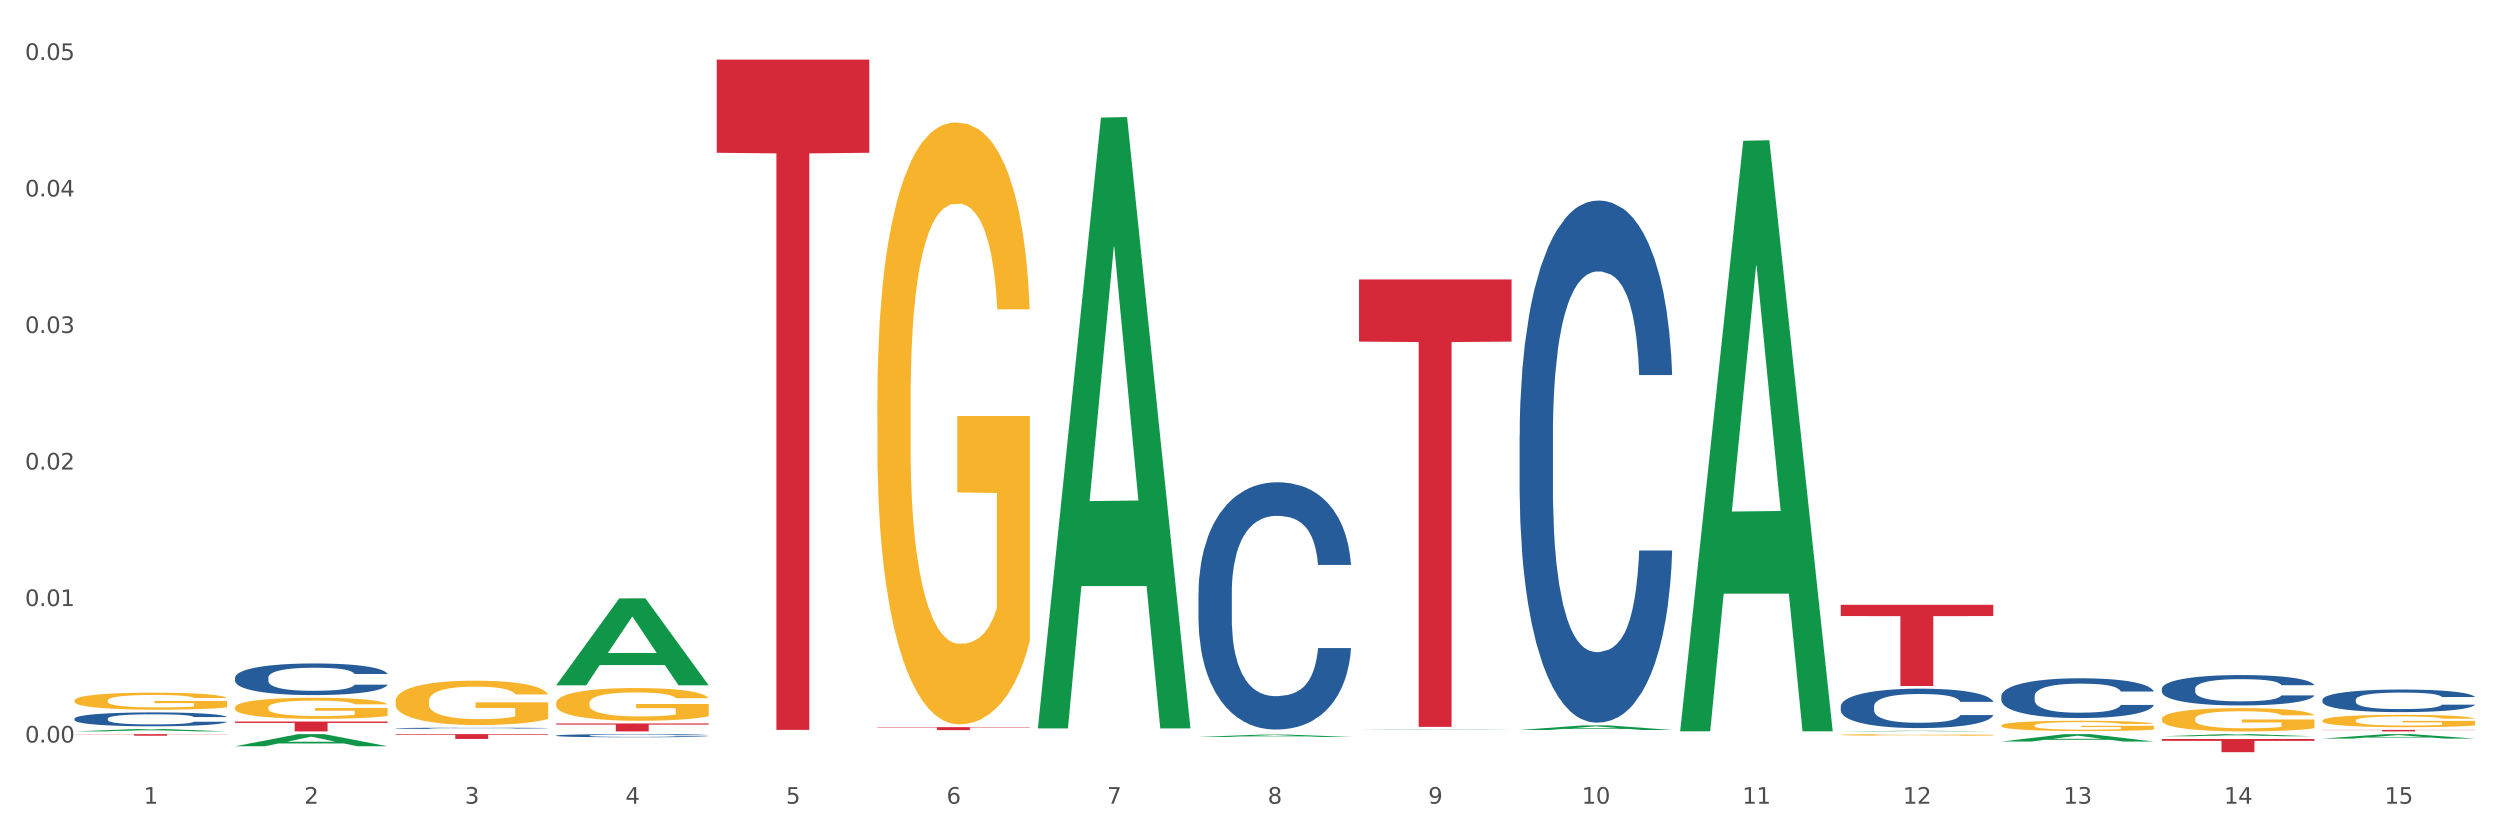 <?xml version="1.0" encoding="utf-8" standalone="no"?>
<!DOCTYPE svg PUBLIC "-//W3C//DTD SVG 1.1//EN"
  "http://www.w3.org/Graphics/SVG/1.1/DTD/svg11.dtd">
<svg xmlns:xlink="http://www.w3.org/1999/xlink" width="1080pt" height="360pt" viewBox="0 0 1080 360" xmlns="http://www.w3.org/2000/svg" version="1.1">
 <rect x="0" y="0" width="1080" height="360" fill="#333333" stroke="none"/>
 <defs>
  <style type="text/css">*{stroke-linejoin: round; stroke-linecap: butt}</style>
 </defs>
 <g id="figure_1">
  <g id="patch_1">
   <path d="M 0 360 
L 1080 360 
L 1080 0 
L 0 0 
z
" style="fill: #ffffff; stroke: #ffffff; stroke-linejoin: miter"/>
  </g>
  <g id="axes_1">
   <g id="matplotlib.axis_1">
    <g id="xtick_1">
     <g id="text_1">
      <!-- 1 -->
      <g style="fill: #4d4d4d" transform="translate(62.07 347.204) scale(0.096 -0.096)">
       <defs>
        <path id="DejaVuSans-31" d="M 794 531 
L 1825 531 
L 1825 4091 
L 703 3866 
L 703 4441 
L 1819 4666 
L 2450 4666 
L 2450 531 
L 3481 531 
L 3481 0 
L 794 0 
L 794 531 
z
" transform="scale(0.016)"/>
       </defs>
       <use xlink:href="#DejaVuSans-31"/>
      </g>
     </g>
    </g>
    <g id="xtick_2">
     <g id="text_2">
      <!-- 2 -->
      <g style="fill: #4d4d4d" transform="translate(131.436 347.204) scale(0.096 -0.096)">
       <defs>
        <path id="DejaVuSans-32" d="M 1228 531 
L 3431 531 
L 3431 0 
L 469 0 
L 469 531 
Q 828 903 1448 1529 
Q 2069 2156 2228 2338 
Q 2531 2678 2651 2914 
Q 2772 3150 2772 3378 
Q 2772 3750 2511 3984 
Q 2250 4219 1831 4219 
Q 1534 4219 1204 4116 
Q 875 4013 500 3803 
L 500 4441 
Q 881 4594 1212 4672 
Q 1544 4750 1819 4750 
Q 2544 4750 2975 4387 
Q 3406 4025 3406 3419 
Q 3406 3131 3298 2873 
Q 3191 2616 2906 2266 
Q 2828 2175 2409 1742 
Q 1991 1309 1228 531 
z
" transform="scale(0.016)"/>
       </defs>
       <use xlink:href="#DejaVuSans-32"/>
      </g>
     </g>
    </g>
    <g id="xtick_3">
     <g id="text_3">
      <!-- 3 -->
      <g style="fill: #4d4d4d" transform="translate(200.802 347.204) scale(0.096 -0.096)">
       <defs>
        <path id="DejaVuSans-33" d="M 2597 2516 
Q 3050 2419 3304 2112 
Q 3559 1806 3559 1356 
Q 3559 666 3084 287 
Q 2609 -91 1734 -91 
Q 1441 -91 1130 -33 
Q 819 25 488 141 
L 488 750 
Q 750 597 1062 519 
Q 1375 441 1716 441 
Q 2309 441 2620 675 
Q 2931 909 2931 1356 
Q 2931 1769 2642 2001 
Q 2353 2234 1838 2234 
L 1294 2234 
L 1294 2753 
L 1863 2753 
Q 2328 2753 2575 2939 
Q 2822 3125 2822 3475 
Q 2822 3834 2567 4026 
Q 2313 4219 1838 4219 
Q 1578 4219 1281 4162 
Q 984 4106 628 3988 
L 628 4550 
Q 988 4650 1302 4700 
Q 1616 4750 1894 4750 
Q 2613 4750 3031 4423 
Q 3450 4097 3450 3541 
Q 3450 3153 3228 2886 
Q 3006 2619 2597 2516 
z
" transform="scale(0.016)"/>
       </defs>
       <use xlink:href="#DejaVuSans-33"/>
      </g>
     </g>
    </g>
    <g id="xtick_4">
     <g id="text_4">
      <!-- 4 -->
      <g style="fill: #4d4d4d" transform="translate(270.169 347.204) scale(0.096 -0.096)">
       <defs>
        <path id="DejaVuSans-34" d="M 2419 4116 
L 825 1625 
L 2419 1625 
L 2419 4116 
z
M 2253 4666 
L 3047 4666 
L 3047 1625 
L 3713 1625 
L 3713 1100 
L 3047 1100 
L 3047 0 
L 2419 0 
L 2419 1100 
L 313 1100 
L 313 1709 
L 2253 4666 
z
" transform="scale(0.016)"/>
       </defs>
       <use xlink:href="#DejaVuSans-34"/>
      </g>
     </g>
    </g>
    <g id="xtick_5">
     <g id="text_5">
      <!-- 5 -->
      <g style="fill: #4d4d4d" transform="translate(339.535 347.204) scale(0.096 -0.096)">
       <defs>
        <path id="DejaVuSans-35" d="M 691 4666 
L 3169 4666 
L 3169 4134 
L 1269 4134 
L 1269 2991 
Q 1406 3038 1543 3061 
Q 1681 3084 1819 3084 
Q 2600 3084 3056 2656 
Q 3513 2228 3513 1497 
Q 3513 744 3044 326 
Q 2575 -91 1722 -91 
Q 1428 -91 1123 -41 
Q 819 9 494 109 
L 494 744 
Q 775 591 1075 516 
Q 1375 441 1709 441 
Q 2250 441 2565 725 
Q 2881 1009 2881 1497 
Q 2881 1984 2565 2268 
Q 2250 2553 1709 2553 
Q 1456 2553 1204 2497 
Q 953 2441 691 2322 
L 691 4666 
z
" transform="scale(0.016)"/>
       </defs>
       <use xlink:href="#DejaVuSans-35"/>
      </g>
     </g>
    </g>
    <g id="xtick_6">
     <g id="text_6">
      <!-- 6 -->
      <g style="fill: #4d4d4d" transform="translate(408.901 347.204) scale(0.096 -0.096)">
       <defs>
        <path id="DejaVuSans-36" d="M 2113 2584 
Q 1688 2584 1439 2293 
Q 1191 2003 1191 1497 
Q 1191 994 1439 701 
Q 1688 409 2113 409 
Q 2538 409 2786 701 
Q 3034 994 3034 1497 
Q 3034 2003 2786 2293 
Q 2538 2584 2113 2584 
z
M 3366 4563 
L 3366 3988 
Q 3128 4100 2886 4159 
Q 2644 4219 2406 4219 
Q 1781 4219 1451 3797 
Q 1122 3375 1075 2522 
Q 1259 2794 1537 2939 
Q 1816 3084 2150 3084 
Q 2853 3084 3261 2657 
Q 3669 2231 3669 1497 
Q 3669 778 3244 343 
Q 2819 -91 2113 -91 
Q 1303 -91 875 529 
Q 447 1150 447 2328 
Q 447 3434 972 4092 
Q 1497 4750 2381 4750 
Q 2619 4750 2861 4703 
Q 3103 4656 3366 4563 
z
" transform="scale(0.016)"/>
       </defs>
       <use xlink:href="#DejaVuSans-36"/>
      </g>
     </g>
    </g>
    <g id="xtick_7">
     <g id="text_7">
      <!-- 7 -->
      <g style="fill: #4d4d4d" transform="translate(478.267 347.204) scale(0.096 -0.096)">
       <defs>
        <path id="DejaVuSans-37" d="M 525 4666 
L 3525 4666 
L 3525 4397 
L 1831 0 
L 1172 0 
L 2766 4134 
L 525 4134 
L 525 4666 
z
" transform="scale(0.016)"/>
       </defs>
       <use xlink:href="#DejaVuSans-37"/>
      </g>
     </g>
    </g>
    <g id="xtick_8">
     <g id="text_8">
      <!-- 8 -->
      <g style="fill: #4d4d4d" transform="translate(547.634 347.204) scale(0.096 -0.096)">
       <defs>
        <path id="DejaVuSans-38" d="M 2034 2216 
Q 1584 2216 1326 1975 
Q 1069 1734 1069 1313 
Q 1069 891 1326 650 
Q 1584 409 2034 409 
Q 2484 409 2743 651 
Q 3003 894 3003 1313 
Q 3003 1734 2745 1975 
Q 2488 2216 2034 2216 
z
M 1403 2484 
Q 997 2584 770 2862 
Q 544 3141 544 3541 
Q 544 4100 942 4425 
Q 1341 4750 2034 4750 
Q 2731 4750 3128 4425 
Q 3525 4100 3525 3541 
Q 3525 3141 3298 2862 
Q 3072 2584 2669 2484 
Q 3125 2378 3379 2068 
Q 3634 1759 3634 1313 
Q 3634 634 3220 271 
Q 2806 -91 2034 -91 
Q 1263 -91 848 271 
Q 434 634 434 1313 
Q 434 1759 690 2068 
Q 947 2378 1403 2484 
z
M 1172 3481 
Q 1172 3119 1398 2916 
Q 1625 2713 2034 2713 
Q 2441 2713 2670 2916 
Q 2900 3119 2900 3481 
Q 2900 3844 2670 4047 
Q 2441 4250 2034 4250 
Q 1625 4250 1398 4047 
Q 1172 3844 1172 3481 
z
" transform="scale(0.016)"/>
       </defs>
       <use xlink:href="#DejaVuSans-38"/>
      </g>
     </g>
    </g>
    <g id="xtick_9">
     <g id="text_9">
      <!-- 9 -->
      <g style="fill: #4d4d4d" transform="translate(617 347.204) scale(0.096 -0.096)">
       <defs>
        <path id="DejaVuSans-39" d="M 703 97 
L 703 672 
Q 941 559 1184 500 
Q 1428 441 1663 441 
Q 2288 441 2617 861 
Q 2947 1281 2994 2138 
Q 2813 1869 2534 1725 
Q 2256 1581 1919 1581 
Q 1219 1581 811 2004 
Q 403 2428 403 3163 
Q 403 3881 828 4315 
Q 1253 4750 1959 4750 
Q 2769 4750 3195 4129 
Q 3622 3509 3622 2328 
Q 3622 1225 3098 567 
Q 2575 -91 1691 -91 
Q 1453 -91 1209 -44 
Q 966 3 703 97 
z
M 1959 2075 
Q 2384 2075 2632 2365 
Q 2881 2656 2881 3163 
Q 2881 3666 2632 3958 
Q 2384 4250 1959 4250 
Q 1534 4250 1286 3958 
Q 1038 3666 1038 3163 
Q 1038 2656 1286 2365 
Q 1534 2075 1959 2075 
z
" transform="scale(0.016)"/>
       </defs>
       <use xlink:href="#DejaVuSans-39"/>
      </g>
     </g>
    </g>
    <g id="xtick_10">
     <g id="text_10">
      <!-- 10 -->
      <g style="fill: #4d4d4d" transform="translate(683.312 347.204) scale(0.096 -0.096)">
       <defs>
        <path id="DejaVuSans-30" d="M 2034 4250 
Q 1547 4250 1301 3770 
Q 1056 3291 1056 2328 
Q 1056 1369 1301 889 
Q 1547 409 2034 409 
Q 2525 409 2770 889 
Q 3016 1369 3016 2328 
Q 3016 3291 2770 3770 
Q 2525 4250 2034 4250 
z
M 2034 4750 
Q 2819 4750 3233 4129 
Q 3647 3509 3647 2328 
Q 3647 1150 3233 529 
Q 2819 -91 2034 -91 
Q 1250 -91 836 529 
Q 422 1150 422 2328 
Q 422 3509 836 4129 
Q 1250 4750 2034 4750 
z
" transform="scale(0.016)"/>
       </defs>
       <use xlink:href="#DejaVuSans-31"/>
       <use xlink:href="#DejaVuSans-30" transform="translate(63.623 0)"/>
      </g>
     </g>
    </g>
    <g id="xtick_11">
     <g id="text_11">
      <!-- 11 -->
      <g style="fill: #4d4d4d" transform="translate(752.678 347.204) scale(0.096 -0.096)">
       <use xlink:href="#DejaVuSans-31"/>
       <use xlink:href="#DejaVuSans-31" transform="translate(63.623 0)"/>
      </g>
     </g>
    </g>
    <g id="xtick_12">
     <g id="text_12">
      <!-- 12 -->
      <g style="fill: #4d4d4d" transform="translate(822.044 347.204) scale(0.096 -0.096)">
       <use xlink:href="#DejaVuSans-31"/>
       <use xlink:href="#DejaVuSans-32" transform="translate(63.623 0)"/>
      </g>
     </g>
    </g>
    <g id="xtick_13">
     <g id="text_13">
      <!-- 13 -->
      <g style="fill: #4d4d4d" transform="translate(891.411 347.204) scale(0.096 -0.096)">
       <use xlink:href="#DejaVuSans-31"/>
       <use xlink:href="#DejaVuSans-33" transform="translate(63.623 0)"/>
      </g>
     </g>
    </g>
    <g id="xtick_14">
     <g id="text_14">
      <!-- 14 -->
      <g style="fill: #4d4d4d" transform="translate(960.777 347.204) scale(0.096 -0.096)">
       <use xlink:href="#DejaVuSans-31"/>
       <use xlink:href="#DejaVuSans-34" transform="translate(63.623 0)"/>
      </g>
     </g>
    </g>
    <g id="xtick_15">
     <g id="text_15">
      <!-- 15 -->
      <g style="fill: #4d4d4d" transform="translate(1030.143 347.204) scale(0.096 -0.096)">
       <use xlink:href="#DejaVuSans-31"/>
       <use xlink:href="#DejaVuSans-35" transform="translate(63.623 0)"/>
      </g>
     </g>
    </g>
    <g id="xtick_16"/>
    <g id="xtick_17"/>
    <g id="xtick_18"/>
    <g id="xtick_19"/>
    <g id="xtick_20"/>
    <g id="xtick_21"/>
    <g id="xtick_22"/>
    <g id="xtick_23"/>
    <g id="xtick_24"/>
    <g id="xtick_25"/>
    <g id="xtick_26"/>
    <g id="xtick_27"/>
    <g id="xtick_28"/>
    <g id="xtick_29"/>
   </g>
   <g id="matplotlib.axis_2">
    <g id="ytick_1">
     <g id="text_16">
      <!-- 0.00 -->
      <g style="fill: #4d4d4d" transform="translate(10.8 320.784) scale(0.096 -0.096)">
       <defs>
        <path id="DejaVuSans-2e" d="M 684 794 
L 1344 794 
L 1344 0 
L 684 0 
L 684 794 
z
" transform="scale(0.016)"/>
       </defs>
       <use xlink:href="#DejaVuSans-30"/>
       <use xlink:href="#DejaVuSans-2e" transform="translate(63.623 0)"/>
       <use xlink:href="#DejaVuSans-30" transform="translate(95.41 0)"/>
       <use xlink:href="#DejaVuSans-30" transform="translate(159.033 0)"/>
      </g>
     </g>
    </g>
    <g id="ytick_2">
     <g id="text_17">
      <!-- 0.01 -->
      <g style="fill: #4d4d4d" transform="translate(10.8 261.807) scale(0.096 -0.096)">
       <use xlink:href="#DejaVuSans-30"/>
       <use xlink:href="#DejaVuSans-2e" transform="translate(63.623 0)"/>
       <use xlink:href="#DejaVuSans-30" transform="translate(95.41 0)"/>
       <use xlink:href="#DejaVuSans-31" transform="translate(159.033 0)"/>
      </g>
     </g>
    </g>
    <g id="ytick_3">
     <g id="text_18">
      <!-- 0.02 -->
      <g style="fill: #4d4d4d" transform="translate(10.8 202.831) scale(0.096 -0.096)">
       <use xlink:href="#DejaVuSans-30"/>
       <use xlink:href="#DejaVuSans-2e" transform="translate(63.623 0)"/>
       <use xlink:href="#DejaVuSans-30" transform="translate(95.41 0)"/>
       <use xlink:href="#DejaVuSans-32" transform="translate(159.033 0)"/>
      </g>
     </g>
    </g>
    <g id="ytick_4">
     <g id="text_19">
      <!-- 0.03 -->
      <g style="fill: #4d4d4d" transform="translate(10.8 143.854) scale(0.096 -0.096)">
       <use xlink:href="#DejaVuSans-30"/>
       <use xlink:href="#DejaVuSans-2e" transform="translate(63.623 0)"/>
       <use xlink:href="#DejaVuSans-30" transform="translate(95.41 0)"/>
       <use xlink:href="#DejaVuSans-33" transform="translate(159.033 0)"/>
      </g>
     </g>
    </g>
    <g id="ytick_5">
     <g id="text_20">
      <!-- 0.04 -->
      <g style="fill: #4d4d4d" transform="translate(10.8 84.878) scale(0.096 -0.096)">
       <use xlink:href="#DejaVuSans-30"/>
       <use xlink:href="#DejaVuSans-2e" transform="translate(63.623 0)"/>
       <use xlink:href="#DejaVuSans-30" transform="translate(95.41 0)"/>
       <use xlink:href="#DejaVuSans-34" transform="translate(159.033 0)"/>
      </g>
     </g>
    </g>
    <g id="ytick_6">
     <g id="text_21">
      <!-- 0.05 -->
      <g style="fill: #4d4d4d" transform="translate(10.8 25.902) scale(0.096 -0.096)">
       <use xlink:href="#DejaVuSans-30"/>
       <use xlink:href="#DejaVuSans-2e" transform="translate(63.623 0)"/>
       <use xlink:href="#DejaVuSans-30" transform="translate(95.41 0)"/>
       <use xlink:href="#DejaVuSans-35" transform="translate(159.033 0)"/>
      </g>
     </g>
    </g>
    <g id="ytick_7"/>
    <g id="ytick_8"/>
    <g id="ytick_9"/>
    <g id="ytick_10"/>
    <g id="ytick_11"/>
   </g>
   <g id="PolyCollection_1">
    <path d="M 32.175 315.969 
L 32.243 315.968 
L 59.417 314.924 
L 70.695 314.923 
L 98.073 315.971 
L 85.029 315.971 
L 79.119 315.727 
L 51.061 315.727 
L 50.857 315.731 
L 45.151 315.971 
L 32.175 315.971 
L 32.175 315.969 
L 54.594 315.581 
L 75.586 315.58 
L 65.192 315.147 
L 65.056 315.145 
L 64.92 315.148 
L 54.526 315.58 
L 54.594 315.581 
L 32.175 315.969 
z
" clip-path="url(#p9d76de2bcf)" style="fill: #109648"/>
    <path d="M 1003.302 315.312 
L 1069.2 315.312 
L 1069.2 315.404 
L 1043.278 315.404 
L 1043.278 315.971 
L 1029.068 315.971 
L 1029.068 315.404 
L 1003.302 315.404 
L 1003.302 315.313 
L 1003.302 315.312 
z
" clip-path="url(#p9d76de2bcf)" style="fill: #d62839"/>
    <path d="M 933.936 319.246 
L 999.834 319.246 
L 999.834 320.039 
L 973.912 320.044 
L 973.912 324.95 
L 959.702 324.95 
L 959.702 320.044 
L 933.936 320.039 
L 933.936 319.252 
L 933.936 319.246 
z
" clip-path="url(#p9d76de2bcf)" style="fill: #d62839"/>
    <path d="M 795.203 261.267 
L 861.101 261.267 
L 861.101 266.141 
L 835.179 266.174 
L 835.179 296.339 
L 820.969 296.339 
L 820.969 266.174 
L 795.203 266.141 
L 795.203 261.3 
L 795.203 261.267 
z
" clip-path="url(#p9d76de2bcf)" style="fill: #d62839"/>
    <path d="M 587.105 120.718 
L 653.003 120.718 
L 653.003 147.58 
L 627.081 147.761 
L 627.081 314.013 
L 612.871 314.013 
L 612.871 147.761 
L 587.105 147.58 
L 587.105 120.899 
L 587.105 120.718 
z
" clip-path="url(#p9d76de2bcf)" style="fill: #d62839"/>
    <path d="M 379.006 314.11 
L 444.904 314.11 
L 444.904 314.289 
L 418.982 314.291 
L 418.982 315.404 
L 404.772 315.404 
L 404.772 314.291 
L 379.006 314.289 
L 379.006 314.111 
L 379.006 314.11 
z
" clip-path="url(#p9d76de2bcf)" style="fill: #d62839"/>
    <path d="M 309.64 25.759 
L 375.538 25.759 
L 375.538 65.996 
L 349.616 66.268 
L 349.616 315.298 
L 335.406 315.298 
L 335.406 66.268 
L 309.64 65.996 
L 309.64 26.031 
L 309.64 25.759 
z
" clip-path="url(#p9d76de2bcf)" style="fill: #d62839"/>
    <path d="M 240.274 312.544 
L 306.172 312.544 
L 306.172 313.021 
L 280.25 313.024 
L 280.25 315.971 
L 266.039 315.971 
L 266.039 313.024 
L 240.274 313.021 
L 240.274 312.548 
L 240.274 312.544 
z
" clip-path="url(#p9d76de2bcf)" style="fill: #d62839"/>
    <path d="M 170.907 317.136 
L 236.805 317.136 
L 236.805 317.424 
L 210.883 317.426 
L 210.883 319.209 
L 196.673 319.209 
L 196.673 317.426 
L 170.907 317.424 
L 170.907 317.138 
L 170.907 317.136 
z
" clip-path="url(#p9d76de2bcf)" style="fill: #d62839"/>
    <path d="M 32.175 302.638 
L 32.253 302.631 
L 32.253 302.389 
L 32.408 302.181 
L 33.186 301.677 
L 34.353 301.26 
L 35.209 301.038 
L 36.065 300.856 
L 37.076 300.675 
L 38.321 300.487 
L 40.578 300.211 
L 41.978 300.07 
L 43.69 299.922 
L 46.802 299.707 
L 49.058 299.586 
L 51.392 299.485 
L 55.204 299.364 
L 57.694 299.31 
L 60.339 299.27 
L 63.529 299.243 
L 65.941 299.236 
L 71.231 299.256 
L 75.744 299.317 
L 77.922 299.364 
L 80.723 299.445 
L 82.201 299.498 
L 84.613 299.606 
L 87.103 299.747 
L 88.815 299.868 
L 91.382 300.097 
L 93.327 300.325 
L 95.116 300.608 
L 96.05 300.803 
L 96.75 300.984 
L 97.373 301.193 
L 97.995 301.522 
L 83.991 301.522 
L 83.446 301.287 
L 82.59 301.065 
L 81.346 300.85 
L 80.256 300.715 
L 78.389 300.547 
L 76.677 300.44 
L 74.888 300.359 
L 72.71 300.292 
L 70.998 300.258 
L 68.586 300.231 
L 63.84 300.238 
L 60.65 300.292 
L 58.472 300.359 
L 57.071 300.419 
L 55.827 300.487 
L 54.426 300.581 
L 52.792 300.722 
L 51.625 300.85 
L 50.458 301.011 
L 49.525 301.172 
L 48.669 301.361 
L 47.969 301.562 
L 47.424 301.771 
L 46.957 302.026 
L 46.568 302.45 
L 46.568 303.371 
L 46.724 303.579 
L 47.113 303.855 
L 47.58 304.063 
L 48.358 304.312 
L 49.058 304.48 
L 50.381 304.722 
L 51.859 304.924 
L 53.026 305.051 
L 54.193 305.159 
L 56.216 305.307 
L 58.472 305.428 
L 60.417 305.502 
L 63.062 305.569 
L 64.852 305.596 
L 66.408 305.609 
L 70.22 305.609 
L 72.943 305.589 
L 75.977 305.542 
L 78.311 305.482 
L 80.256 305.408 
L 82.435 305.287 
L 83.835 305.172 
L 83.835 303.767 
L 66.719 303.761 
L 66.719 302.826 
L 98.073 302.826 
L 98.073 305.569 
L 96.75 305.71 
L 95.272 305.838 
L 93.716 305.952 
L 91.382 306.093 
L 88.581 306.228 
L 86.091 306.322 
L 83.446 306.403 
L 80.334 306.476 
L 76.288 306.544 
L 73.799 306.571 
L 70.687 306.591 
L 67.03 306.597 
L 63.84 306.584 
L 60.728 306.55 
L 57.461 306.49 
L 54.271 306.403 
L 51.859 306.315 
L 49.447 306.208 
L 46.879 306.066 
L 44.857 305.932 
L 43.301 305.811 
L 41.589 305.656 
L 39.722 305.455 
L 38.321 305.273 
L 37.076 305.085 
L 35.754 304.843 
L 34.82 304.634 
L 33.887 304.372 
L 33.342 304.177 
L 32.72 303.875 
L 32.253 303.451 
L 32.175 302.638 
z
" clip-path="url(#p9d76de2bcf)" style="fill: #f7b32b"/>
    <path d="M 101.541 311.705 
L 167.439 311.705 
L 167.439 312.298 
L 141.517 312.302 
L 141.517 315.971 
L 127.307 315.971 
L 127.307 312.302 
L 101.541 312.298 
L 101.541 311.709 
L 101.541 311.705 
z
" clip-path="url(#p9d76de2bcf)" style="fill: #d62839"/>
    <path d="M 32.175 310.457 
L 32.253 310.451 
L 32.253 310.298 
L 32.487 310.09 
L 33.343 309.706 
L 34.434 309.416 
L 36.303 309.077 
L 37.316 308.935 
L 38.64 308.776 
L 41.366 308.518 
L 44.482 308.299 
L 46.663 308.179 
L 48.299 308.102 
L 51.96 307.966 
L 54.063 307.905 
L 56.244 307.856 
L 58.114 307.823 
L 61.229 307.785 
L 63.722 307.768 
L 66.604 307.763 
L 69.019 307.768 
L 72.212 307.79 
L 76.886 307.856 
L 78.677 307.894 
L 81.092 307.96 
L 83.585 308.048 
L 85.61 308.135 
L 87.947 308.261 
L 90.361 308.425 
L 92.698 308.633 
L 94.334 308.825 
L 95.658 309.028 
L 96.827 309.274 
L 97.683 309.542 
L 98.073 309.767 
L 83.818 309.767 
L 83.429 309.564 
L 82.65 309.345 
L 81.871 309.197 
L 81.014 309.077 
L 79.69 308.94 
L 78.522 308.852 
L 76.574 308.748 
L 74.783 308.683 
L 73.303 308.644 
L 71.511 308.612 
L 67.694 308.579 
L 64.968 308.579 
L 63.255 308.59 
L 61.151 308.617 
L 59.36 308.655 
L 57.257 308.721 
L 55.621 308.792 
L 53.985 308.885 
L 53.05 308.951 
L 51.648 309.071 
L 50.714 309.17 
L 49.467 309.34 
L 48.766 309.46 
L 47.52 309.772 
L 46.975 310.002 
L 46.741 310.161 
L 46.585 310.336 
L 46.585 311.19 
L 47.053 311.573 
L 47.442 311.738 
L 48.065 311.924 
L 49.234 312.165 
L 50.947 312.4 
L 52.739 312.57 
L 54.219 312.674 
L 55.621 312.75 
L 57.023 312.811 
L 58.737 312.865 
L 60.139 312.898 
L 62.242 312.931 
L 64.734 312.948 
L 66.682 312.948 
L 70.654 312.92 
L 72.446 312.893 
L 74.16 312.854 
L 76.029 312.794 
L 77.509 312.729 
L 78.366 312.679 
L 79.768 312.575 
L 80.858 312.466 
L 81.793 312.34 
L 82.416 312.23 
L 83.117 312.066 
L 83.663 311.88 
L 83.818 311.781 
L 98.073 311.781 
L 97.761 311.978 
L 97.216 312.17 
L 96.126 312.427 
L 95.269 312.575 
L 93.945 312.756 
L 92.542 312.909 
L 90.595 313.079 
L 88.804 313.205 
L 86.934 313.314 
L 84.909 313.413 
L 81.248 313.55 
L 79.924 313.588 
L 77.12 313.654 
L 74.939 313.692 
L 71.745 313.73 
L 68.473 313.752 
L 65.046 313.758 
L 62.008 313.747 
L 58.659 313.714 
L 56.556 313.681 
L 54.219 313.632 
L 51.493 313.555 
L 48.922 313.462 
L 46.507 313.353 
L 44.248 313.227 
L 42.145 313.084 
L 39.419 312.849 
L 37.394 312.619 
L 35.914 312.406 
L 34.901 312.225 
L 33.889 311.995 
L 33.343 311.836 
L 32.487 311.453 
L 32.175 311.097 
L 32.175 310.457 
z
" clip-path="url(#p9d76de2bcf)" style="fill: #255c99"/>
    <path d="M 1003.302 302.265 
L 1003.38 302.256 
L 1003.38 302.007 
L 1003.614 301.668 
L 1004.47 301.044 
L 1005.561 300.572 
L 1007.43 300.02 
L 1008.443 299.788 
L 1009.767 299.53 
L 1012.494 299.111 
L 1015.609 298.755 
L 1017.79 298.559 
L 1019.426 298.434 
L 1023.087 298.211 
L 1025.19 298.113 
L 1027.371 298.033 
L 1029.241 297.98 
L 1032.356 297.917 
L 1034.849 297.89 
L 1037.731 297.882 
L 1040.146 297.89 
L 1043.339 297.926 
L 1048.013 298.033 
L 1049.805 298.095 
L 1052.219 298.202 
L 1054.712 298.345 
L 1056.737 298.487 
L 1059.074 298.692 
L 1061.489 298.96 
L 1063.825 299.298 
L 1065.461 299.61 
L 1066.785 299.94 
L 1067.954 300.341 
L 1068.811 300.777 
L 1069.2 301.142 
L 1054.945 301.142 
L 1054.556 300.813 
L 1053.777 300.456 
L 1052.998 300.216 
L 1052.141 300.02 
L 1050.817 299.797 
L 1049.649 299.654 
L 1047.701 299.485 
L 1045.91 299.378 
L 1044.43 299.316 
L 1042.638 299.262 
L 1038.822 299.209 
L 1036.095 299.209 
L 1034.382 299.227 
L 1032.278 299.271 
L 1030.487 299.334 
L 1028.384 299.441 
L 1026.748 299.556 
L 1025.112 299.708 
L 1024.178 299.815 
L 1022.775 300.011 
L 1021.841 300.171 
L 1020.594 300.447 
L 1019.893 300.643 
L 1018.647 301.151 
L 1018.102 301.525 
L 1017.868 301.784 
L 1017.712 302.069 
L 1017.712 303.459 
L 1018.18 304.083 
L 1018.569 304.35 
L 1019.192 304.653 
L 1020.361 305.045 
L 1022.074 305.428 
L 1023.866 305.704 
L 1025.346 305.873 
L 1026.748 305.998 
L 1028.15 306.096 
L 1029.864 306.185 
L 1031.266 306.239 
L 1033.369 306.292 
L 1035.862 306.319 
L 1037.809 306.319 
L 1041.781 306.274 
L 1043.573 306.23 
L 1045.287 306.167 
L 1047.156 306.069 
L 1048.636 305.962 
L 1049.493 305.882 
L 1050.895 305.713 
L 1051.986 305.535 
L 1052.92 305.33 
L 1053.543 305.152 
L 1054.244 304.884 
L 1054.79 304.581 
L 1054.945 304.421 
L 1069.2 304.421 
L 1068.888 304.742 
L 1068.343 305.054 
L 1067.253 305.472 
L 1066.396 305.713 
L 1065.072 306.007 
L 1063.67 306.256 
L 1061.722 306.533 
L 1059.931 306.738 
L 1058.061 306.916 
L 1056.036 307.076 
L 1052.375 307.299 
L 1051.051 307.361 
L 1048.247 307.468 
L 1046.066 307.53 
L 1042.872 307.593 
L 1039.6 307.628 
L 1036.173 307.637 
L 1033.135 307.62 
L 1029.786 307.566 
L 1027.683 307.513 
L 1025.346 307.432 
L 1022.62 307.308 
L 1020.049 307.156 
L 1017.634 306.978 
L 1015.376 306.773 
L 1013.272 306.542 
L 1010.546 306.158 
L 1008.521 305.784 
L 1007.041 305.437 
L 1006.028 305.143 
L 1005.016 304.769 
L 1004.47 304.51 
L 1003.614 303.886 
L 1003.302 303.307 
L 1003.302 302.265 
z
" clip-path="url(#p9d76de2bcf)" style="fill: #255c99"/>
    <path d="M 933.936 297.52 
L 934.014 297.508 
L 934.014 297.172 
L 934.247 296.717 
L 935.104 295.878 
L 936.195 295.242 
L 938.064 294.499 
L 939.077 294.187 
L 940.401 293.84 
L 943.127 293.276 
L 946.243 292.797 
L 948.424 292.533 
L 950.06 292.365 
L 953.721 292.066 
L 955.824 291.934 
L 958.005 291.826 
L 959.874 291.754 
L 962.99 291.67 
L 965.483 291.634 
L 968.365 291.622 
L 970.779 291.634 
L 973.973 291.682 
L 978.647 291.826 
L 980.438 291.91 
L 982.853 292.054 
L 985.346 292.246 
L 987.371 292.437 
L 989.708 292.713 
L 992.122 293.073 
L 994.459 293.528 
L 996.095 293.948 
L 997.419 294.391 
L 998.587 294.931 
L 999.444 295.518 
L 999.834 296.009 
L 985.579 296.009 
L 985.19 295.566 
L 984.411 295.086 
L 983.632 294.763 
L 982.775 294.499 
L 981.451 294.199 
L 980.283 294.008 
L 978.335 293.78 
L 976.544 293.636 
L 975.064 293.552 
L 973.272 293.48 
L 969.455 293.408 
L 966.729 293.408 
L 965.015 293.432 
L 962.912 293.492 
L 961.121 293.576 
L 959.018 293.72 
L 957.382 293.876 
L 955.746 294.08 
L 954.811 294.223 
L 953.409 294.487 
L 952.475 294.703 
L 951.228 295.074 
L 950.527 295.338 
L 949.281 296.021 
L 948.736 296.525 
L 948.502 296.872 
L 948.346 297.256 
L 948.346 299.126 
L 948.814 299.965 
L 949.203 300.325 
L 949.826 300.732 
L 950.995 301.26 
L 952.708 301.775 
L 954.5 302.147 
L 955.98 302.374 
L 957.382 302.542 
L 958.784 302.674 
L 960.498 302.794 
L 961.9 302.866 
L 964.003 302.938 
L 966.495 302.974 
L 968.443 302.974 
L 972.415 302.914 
L 974.207 302.854 
L 975.92 302.77 
L 977.79 302.638 
L 979.27 302.494 
L 980.127 302.386 
L 981.529 302.159 
L 982.619 301.919 
L 983.554 301.643 
L 984.177 301.404 
L 984.878 301.044 
L 985.423 300.636 
L 985.579 300.421 
L 999.834 300.421 
L 999.522 300.852 
L 998.977 301.272 
L 997.886 301.835 
L 997.03 302.159 
L 995.705 302.554 
L 994.303 302.89 
L 992.356 303.262 
L 990.564 303.537 
L 988.695 303.777 
L 986.67 303.993 
L 983.009 304.292 
L 981.685 304.376 
L 978.88 304.52 
L 976.699 304.604 
L 973.506 304.688 
L 970.234 304.736 
L 966.807 304.748 
L 963.769 304.724 
L 960.42 304.652 
L 958.317 304.58 
L 955.98 304.472 
L 953.253 304.304 
L 950.683 304.101 
L 948.268 303.861 
L 946.009 303.585 
L 943.906 303.274 
L 941.18 302.758 
L 939.155 302.255 
L 937.675 301.787 
L 936.662 301.392 
L 935.65 300.888 
L 935.104 300.54 
L 934.247 299.701 
L 933.936 298.922 
L 933.936 297.52 
z
" clip-path="url(#p9d76de2bcf)" style="fill: #255c99"/>
    <path d="M 864.57 300.735 
L 864.648 300.719 
L 864.648 300.28 
L 864.881 299.683 
L 865.738 298.584 
L 866.829 297.752 
L 868.698 296.779 
L 869.711 296.371 
L 871.035 295.916 
L 873.761 295.178 
L 876.877 294.55 
L 879.058 294.205 
L 880.694 293.985 
L 884.355 293.593 
L 886.458 293.42 
L 888.639 293.279 
L 890.508 293.185 
L 893.624 293.075 
L 896.117 293.028 
L 898.999 293.012 
L 901.413 293.028 
L 904.607 293.091 
L 909.281 293.279 
L 911.072 293.389 
L 913.487 293.577 
L 915.979 293.828 
L 918.005 294.079 
L 920.341 294.44 
L 922.756 294.911 
L 925.093 295.508 
L 926.729 296.057 
L 928.053 296.638 
L 929.221 297.344 
L 930.078 298.113 
L 930.468 298.757 
L 916.213 298.757 
L 915.824 298.176 
L 915.045 297.548 
L 914.266 297.125 
L 913.409 296.779 
L 912.085 296.387 
L 910.916 296.136 
L 908.969 295.837 
L 907.177 295.649 
L 905.697 295.539 
L 903.906 295.445 
L 900.089 295.351 
L 897.363 295.351 
L 895.649 295.382 
L 893.546 295.461 
L 891.754 295.571 
L 889.651 295.759 
L 888.016 295.963 
L 886.38 296.23 
L 885.445 296.418 
L 884.043 296.764 
L 883.108 297.046 
L 881.862 297.533 
L 881.161 297.878 
L 879.915 298.773 
L 879.369 299.432 
L 879.136 299.887 
L 878.98 300.389 
L 878.98 302.838 
L 879.447 303.937 
L 879.837 304.408 
L 880.46 304.942 
L 881.628 305.632 
L 883.342 306.307 
L 885.134 306.794 
L 886.614 307.092 
L 888.016 307.312 
L 889.418 307.484 
L 891.131 307.641 
L 892.533 307.736 
L 894.637 307.83 
L 897.129 307.877 
L 899.076 307.877 
L 903.049 307.798 
L 904.841 307.72 
L 906.554 307.61 
L 908.424 307.437 
L 909.904 307.249 
L 910.76 307.108 
L 912.163 306.809 
L 913.253 306.496 
L 914.188 306.134 
L 914.811 305.821 
L 915.512 305.35 
L 916.057 304.816 
L 916.213 304.533 
L 930.468 304.533 
L 930.156 305.099 
L 929.611 305.648 
L 928.52 306.386 
L 927.663 306.809 
L 926.339 307.327 
L 924.937 307.767 
L 922.99 308.254 
L 921.198 308.615 
L 919.329 308.929 
L 917.304 309.211 
L 913.643 309.603 
L 912.318 309.713 
L 909.514 309.902 
L 907.333 310.012 
L 904.14 310.121 
L 900.868 310.184 
L 897.441 310.2 
L 894.403 310.169 
L 891.053 310.074 
L 888.95 309.98 
L 886.614 309.839 
L 883.887 309.619 
L 881.317 309.352 
L 878.902 309.038 
L 876.643 308.677 
L 874.54 308.269 
L 871.814 307.594 
L 869.789 306.935 
L 868.309 306.323 
L 867.296 305.805 
L 866.283 305.146 
L 865.738 304.69 
L 864.881 303.592 
L 864.57 302.571 
L 864.57 300.735 
z
" clip-path="url(#p9d76de2bcf)" style="fill: #255c99"/>
    <path d="M 795.203 305.153 
L 795.281 305.138 
L 795.281 304.703 
L 795.515 304.112 
L 796.372 303.024 
L 797.462 302.2 
L 799.332 301.236 
L 800.344 300.832 
L 801.669 300.381 
L 804.395 299.65 
L 807.511 299.028 
L 809.692 298.686 
L 811.327 298.469 
L 814.988 298.08 
L 817.092 297.909 
L 819.273 297.769 
L 821.142 297.676 
L 824.258 297.567 
L 826.75 297.52 
L 829.632 297.505 
L 832.047 297.52 
L 835.241 297.582 
L 839.914 297.769 
L 841.706 297.878 
L 844.121 298.064 
L 846.613 298.313 
L 848.638 298.562 
L 850.975 298.919 
L 853.39 299.386 
L 855.727 299.977 
L 857.362 300.521 
L 858.687 301.096 
L 859.855 301.795 
L 860.712 302.557 
L 861.101 303.195 
L 846.847 303.195 
L 846.457 302.619 
L 845.678 301.998 
L 844.899 301.578 
L 844.043 301.236 
L 842.718 300.847 
L 841.55 300.598 
L 839.603 300.303 
L 837.811 300.116 
L 836.331 300.008 
L 834.54 299.914 
L 830.723 299.821 
L 827.997 299.821 
L 826.283 299.852 
L 824.18 299.93 
L 822.388 300.039 
L 820.285 300.225 
L 818.649 300.427 
L 817.014 300.692 
L 816.079 300.878 
L 814.677 301.22 
L 813.742 301.5 
L 812.496 301.982 
L 811.795 302.324 
L 810.548 303.21 
L 810.003 303.863 
L 809.77 304.314 
L 809.614 304.811 
L 809.614 307.237 
L 810.081 308.325 
L 810.471 308.791 
L 811.094 309.32 
L 812.262 310.004 
L 813.976 310.672 
L 815.767 311.154 
L 817.247 311.45 
L 818.649 311.667 
L 820.051 311.838 
L 821.765 311.994 
L 823.167 312.087 
L 825.27 312.18 
L 827.763 312.227 
L 829.71 312.227 
L 833.683 312.149 
L 835.474 312.072 
L 837.188 311.963 
L 839.057 311.792 
L 840.537 311.605 
L 841.394 311.465 
L 842.796 311.17 
L 843.887 310.859 
L 844.822 310.501 
L 845.445 310.19 
L 846.146 309.724 
L 846.691 309.195 
L 846.847 308.916 
L 861.101 308.916 
L 860.79 309.475 
L 860.245 310.019 
L 859.154 310.75 
L 858.297 311.17 
L 856.973 311.683 
L 855.571 312.118 
L 853.624 312.6 
L 851.832 312.958 
L 849.963 313.269 
L 847.937 313.548 
L 844.276 313.937 
L 842.952 314.046 
L 840.148 314.232 
L 837.967 314.341 
L 834.773 314.45 
L 831.502 314.512 
L 828.074 314.528 
L 825.037 314.497 
L 821.687 314.403 
L 819.584 314.31 
L 817.247 314.17 
L 814.521 313.953 
L 811.951 313.688 
L 809.536 313.377 
L 807.277 313.02 
L 805.174 312.616 
L 802.448 311.947 
L 800.422 311.294 
L 798.942 310.688 
L 797.93 310.175 
L 796.917 309.522 
L 796.372 309.071 
L 795.515 307.983 
L 795.203 306.972 
L 795.203 305.153 
z
" clip-path="url(#p9d76de2bcf)" style="fill: #255c99"/>
    <path d="M 656.471 187.975 
L 656.549 187.769 
L 656.549 182.001 
L 656.783 174.172 
L 657.639 159.752 
L 658.73 148.834 
L 660.599 136.061 
L 661.612 130.705 
L 662.936 124.731 
L 665.662 115.049 
L 668.778 106.808 
L 670.959 102.276 
L 672.595 99.392 
L 676.256 94.242 
L 678.359 91.976 
L 680.54 90.122 
L 682.41 88.886 
L 685.525 87.444 
L 688.018 86.826 
L 690.9 86.62 
L 693.315 86.826 
L 696.508 87.65 
L 701.182 90.122 
L 702.973 91.564 
L 705.388 94.036 
L 707.881 97.332 
L 709.906 100.628 
L 712.243 105.366 
L 714.657 111.546 
L 716.994 119.375 
L 718.63 126.585 
L 719.954 134.207 
L 721.123 143.477 
L 721.979 153.572 
L 722.369 162.018 
L 708.114 162.018 
L 707.725 154.396 
L 706.946 146.156 
L 706.167 140.593 
L 705.31 136.061 
L 703.986 130.911 
L 702.818 127.615 
L 700.87 123.701 
L 699.079 121.229 
L 697.599 119.787 
L 695.807 118.551 
L 691.99 117.315 
L 689.264 117.315 
L 687.55 117.727 
L 685.447 118.757 
L 683.656 120.199 
L 681.553 122.671 
L 679.917 125.349 
L 678.281 128.851 
L 677.346 131.323 
L 675.944 135.855 
L 675.01 139.563 
L 673.763 145.95 
L 673.062 150.482 
L 671.816 162.224 
L 671.271 170.876 
L 671.037 176.85 
L 670.881 183.443 
L 670.881 215.58 
L 671.349 230 
L 671.738 236.18 
L 672.361 243.185 
L 673.53 252.249 
L 675.243 261.107 
L 677.035 267.493 
L 678.515 271.407 
L 679.917 274.291 
L 681.319 276.558 
L 683.033 278.618 
L 684.435 279.854 
L 686.538 281.09 
L 689.03 281.708 
L 690.978 281.708 
L 694.95 280.678 
L 696.742 279.648 
L 698.456 278.206 
L 700.325 275.94 
L 701.805 273.467 
L 702.662 271.613 
L 704.064 267.699 
L 705.154 263.579 
L 706.089 258.841 
L 706.712 254.721 
L 707.413 248.541 
L 707.959 241.536 
L 708.114 237.828 
L 722.369 237.828 
L 722.057 245.245 
L 721.512 252.455 
L 720.422 262.137 
L 719.565 267.699 
L 718.241 274.497 
L 716.838 280.266 
L 714.891 286.652 
L 713.1 291.39 
L 711.23 295.51 
L 709.205 299.218 
L 705.544 304.368 
L 704.22 305.81 
L 701.416 308.283 
L 699.235 309.725 
L 696.041 311.167 
L 692.769 311.991 
L 689.342 312.197 
L 686.304 311.785 
L 682.955 310.549 
L 680.852 309.313 
L 678.515 307.459 
L 675.789 304.574 
L 673.218 301.072 
L 670.803 296.952 
L 668.544 292.214 
L 666.441 286.858 
L 663.715 278 
L 661.69 269.347 
L 660.21 261.313 
L 659.197 254.515 
L 658.185 245.863 
L 657.639 239.888 
L 656.783 225.468 
L 656.471 212.078 
L 656.471 187.975 
z
" clip-path="url(#p9d76de2bcf)" style="fill: #255c99"/>
    <path d="M 517.739 256.341 
L 517.816 256.243 
L 517.816 253.511 
L 518.05 249.804 
L 518.907 242.974 
L 519.997 237.803 
L 521.867 231.754 
L 522.88 229.218 
L 524.204 226.388 
L 526.93 221.803 
L 530.046 217.9 
L 532.227 215.754 
L 533.863 214.388 
L 537.523 211.949 
L 539.627 210.875 
L 541.808 209.997 
L 543.677 209.412 
L 546.793 208.729 
L 549.285 208.436 
L 552.167 208.339 
L 554.582 208.436 
L 557.776 208.827 
L 562.449 209.997 
L 564.241 210.68 
L 566.656 211.851 
L 569.148 213.412 
L 571.173 214.973 
L 573.51 217.217 
L 575.925 220.144 
L 578.262 223.852 
L 579.898 227.266 
L 581.222 230.876 
L 582.39 235.267 
L 583.247 240.047 
L 583.636 244.047 
L 569.382 244.047 
L 568.992 240.438 
L 568.214 236.535 
L 567.435 233.901 
L 566.578 231.754 
L 565.254 229.315 
L 564.085 227.754 
L 562.138 225.9 
L 560.346 224.73 
L 558.866 224.047 
L 557.075 223.461 
L 553.258 222.876 
L 550.532 222.876 
L 548.818 223.071 
L 546.715 223.559 
L 544.923 224.242 
L 542.82 225.413 
L 541.184 226.681 
L 539.549 228.34 
L 538.614 229.51 
L 537.212 231.657 
L 536.277 233.413 
L 535.031 236.437 
L 534.33 238.584 
L 533.084 244.145 
L 532.538 248.243 
L 532.305 251.072 
L 532.149 254.194 
L 532.149 269.414 
L 532.616 276.244 
L 533.006 279.171 
L 533.629 282.488 
L 534.797 286.781 
L 536.511 290.976 
L 538.302 294.001 
L 539.782 295.854 
L 541.184 297.22 
L 542.587 298.294 
L 544.3 299.269 
L 545.702 299.855 
L 547.805 300.44 
L 550.298 300.733 
L 552.245 300.733 
L 556.218 300.245 
L 558.009 299.757 
L 559.723 299.074 
L 561.593 298.001 
L 563.073 296.83 
L 563.929 295.952 
L 565.331 294.098 
L 566.422 292.147 
L 567.357 289.903 
L 567.98 287.952 
L 568.681 285.025 
L 569.226 281.707 
L 569.382 279.951 
L 583.636 279.951 
L 583.325 283.464 
L 582.78 286.878 
L 581.689 291.464 
L 580.832 294.098 
L 579.508 297.318 
L 578.106 300.05 
L 576.159 303.074 
L 574.367 305.318 
L 572.498 307.269 
L 570.472 309.026 
L 566.811 311.465 
L 565.487 312.148 
L 562.683 313.318 
L 560.502 314.001 
L 557.308 314.684 
L 554.037 315.075 
L 550.61 315.172 
L 547.572 314.977 
L 544.222 314.392 
L 542.119 313.806 
L 539.782 312.928 
L 537.056 311.562 
L 534.486 309.904 
L 532.071 307.952 
L 529.812 305.708 
L 527.709 303.172 
L 524.983 298.976 
L 522.957 294.879 
L 521.477 291.074 
L 520.465 287.854 
L 519.452 283.756 
L 518.907 280.927 
L 518.05 274.097 
L 517.739 267.756 
L 517.739 256.341 
z
" clip-path="url(#p9d76de2bcf)" style="fill: #255c99"/>
    <path d="M 240.274 317.755 
L 240.352 317.754 
L 240.352 317.719 
L 240.585 317.671 
L 241.442 317.583 
L 242.533 317.516 
L 244.402 317.438 
L 245.415 317.405 
L 246.739 317.369 
L 249.465 317.31 
L 252.581 317.26 
L 254.762 317.232 
L 256.398 317.214 
L 260.059 317.183 
L 262.162 317.169 
L 264.343 317.158 
L 266.212 317.15 
L 269.328 317.141 
L 271.821 317.138 
L 274.703 317.136 
L 277.117 317.138 
L 280.311 317.143 
L 284.985 317.158 
L 286.776 317.166 
L 289.191 317.182 
L 291.683 317.202 
L 293.709 317.222 
L 296.045 317.251 
L 298.46 317.288 
L 300.797 317.336 
L 302.433 317.38 
L 303.757 317.427 
L 304.925 317.483 
L 305.782 317.545 
L 306.172 317.597 
L 291.917 317.597 
L 291.528 317.55 
L 290.749 317.5 
L 289.97 317.466 
L 289.113 317.438 
L 287.789 317.407 
L 286.62 317.387 
L 284.673 317.363 
L 282.881 317.348 
L 281.401 317.339 
L 279.61 317.331 
L 275.793 317.324 
L 273.067 317.324 
L 271.353 317.326 
L 269.25 317.332 
L 267.458 317.341 
L 265.355 317.356 
L 263.72 317.373 
L 262.084 317.394 
L 261.149 317.409 
L 259.747 317.437 
L 258.812 317.459 
L 257.566 317.498 
L 256.865 317.526 
L 255.619 317.598 
L 255.073 317.651 
L 254.84 317.687 
L 254.684 317.727 
L 254.684 317.923 
L 255.151 318.012 
L 255.541 318.049 
L 256.164 318.092 
L 257.332 318.147 
L 259.046 318.201 
L 260.838 318.24 
L 262.318 318.264 
L 263.72 318.282 
L 265.122 318.296 
L 266.835 318.308 
L 268.237 318.316 
L 270.341 318.323 
L 272.833 318.327 
L 274.78 318.327 
L 278.753 318.321 
L 280.545 318.315 
L 282.258 318.306 
L 284.128 318.292 
L 285.608 318.277 
L 286.465 318.266 
L 287.867 318.242 
L 288.957 318.217 
L 289.892 318.188 
L 290.515 318.162 
L 291.216 318.125 
L 291.761 318.082 
L 291.917 318.059 
L 306.172 318.059 
L 305.86 318.105 
L 305.315 318.149 
L 304.224 318.208 
L 303.367 318.242 
L 302.043 318.283 
L 300.641 318.318 
L 298.694 318.357 
L 296.902 318.386 
L 295.033 318.411 
L 293.008 318.434 
L 289.347 318.466 
L 288.022 318.474 
L 285.218 318.489 
L 283.037 318.498 
L 279.844 318.507 
L 276.572 318.512 
L 273.145 318.513 
L 270.107 318.511 
L 266.757 318.503 
L 264.654 318.496 
L 262.318 318.484 
L 259.591 318.467 
L 257.021 318.445 
L 254.606 318.42 
L 252.347 318.391 
L 250.244 318.359 
L 247.518 318.305 
L 245.493 318.252 
L 244.013 318.203 
L 243 318.161 
L 241.987 318.108 
L 241.442 318.072 
L 240.585 317.984 
L 240.274 317.902 
L 240.274 317.755 
z
" clip-path="url(#p9d76de2bcf)" style="fill: #255c99"/>
    <path d="M 32.175 317.136 
L 98.073 317.136 
L 98.073 317.235 
L 72.151 317.236 
L 72.151 317.85 
L 57.941 317.85 
L 57.941 317.236 
L 32.175 317.235 
L 32.175 317.137 
L 32.175 317.136 
z
" clip-path="url(#p9d76de2bcf)" style="fill: #d62839"/>
    <path d="M 170.907 314.618 
L 170.985 314.617 
L 170.985 314.603 
L 171.219 314.584 
L 172.076 314.549 
L 173.166 314.522 
L 175.036 314.491 
L 176.048 314.478 
L 177.373 314.463 
L 180.099 314.439 
L 183.215 314.419 
L 185.396 314.408 
L 187.031 314.401 
L 190.692 314.389 
L 192.796 314.383 
L 194.977 314.378 
L 196.846 314.375 
L 199.962 314.372 
L 202.454 314.37 
L 205.336 314.37 
L 207.751 314.37 
L 210.945 314.372 
L 215.618 314.378 
L 217.41 314.382 
L 219.825 314.388 
L 222.317 314.396 
L 224.342 314.404 
L 226.679 314.416 
L 229.094 314.431 
L 231.431 314.45 
L 233.066 314.468 
L 234.391 314.486 
L 235.559 314.509 
L 236.416 314.534 
L 236.805 314.554 
L 222.551 314.554 
L 222.161 314.536 
L 221.382 314.516 
L 220.604 314.502 
L 219.747 314.491 
L 218.422 314.478 
L 217.254 314.47 
L 215.307 314.461 
L 213.515 314.455 
L 212.035 314.451 
L 210.244 314.448 
L 206.427 314.445 
L 203.701 314.445 
L 201.987 314.446 
L 199.884 314.449 
L 198.092 314.452 
L 195.989 314.458 
L 194.353 314.465 
L 192.718 314.473 
L 191.783 314.479 
L 190.381 314.49 
L 189.446 314.499 
L 188.2 314.515 
L 187.499 314.526 
L 186.252 314.555 
L 185.707 314.576 
L 185.474 314.591 
L 185.318 314.607 
L 185.318 314.686 
L 185.785 314.721 
L 186.175 314.736 
L 186.798 314.753 
L 187.966 314.775 
L 189.68 314.797 
L 191.471 314.813 
L 192.951 314.822 
L 194.353 314.829 
L 195.755 314.835 
L 197.469 314.84 
L 198.871 314.843 
L 200.974 314.846 
L 203.467 314.847 
L 205.414 314.847 
L 209.387 314.845 
L 211.178 314.842 
L 212.892 314.839 
L 214.761 314.833 
L 216.241 314.827 
L 217.098 314.823 
L 218.5 314.813 
L 219.591 314.803 
L 220.526 314.791 
L 221.149 314.781 
L 221.85 314.766 
L 222.395 314.749 
L 222.551 314.74 
L 236.805 314.74 
L 236.494 314.758 
L 235.949 314.776 
L 234.858 314.799 
L 234.001 314.813 
L 232.677 314.83 
L 231.275 314.844 
L 229.328 314.859 
L 227.536 314.871 
L 225.667 314.881 
L 223.641 314.89 
L 219.98 314.903 
L 218.656 314.906 
L 215.852 314.912 
L 213.671 314.916 
L 210.477 314.92 
L 207.206 314.922 
L 203.779 314.922 
L 200.741 314.921 
L 197.391 314.918 
L 195.288 314.915 
L 192.951 314.91 
L 190.225 314.903 
L 187.655 314.895 
L 185.24 314.885 
L 182.981 314.873 
L 180.878 314.86 
L 178.152 314.838 
L 176.126 314.817 
L 174.646 314.797 
L 173.634 314.781 
L 172.621 314.76 
L 172.076 314.745 
L 171.219 314.71 
L 170.907 314.677 
L 170.907 314.618 
z
" clip-path="url(#p9d76de2bcf)" style="fill: #255c99"/>
    <path d="M 101.541 292.751 
L 101.619 292.739 
L 101.619 292.389 
L 101.853 291.915 
L 102.71 291.042 
L 103.8 290.381 
L 105.67 289.608 
L 106.682 289.283 
L 108.006 288.922 
L 110.733 288.335 
L 113.848 287.836 
L 116.029 287.562 
L 117.665 287.387 
L 121.326 287.075 
L 123.429 286.938 
L 125.61 286.826 
L 127.48 286.751 
L 130.595 286.664 
L 133.088 286.626 
L 135.97 286.614 
L 138.385 286.626 
L 141.578 286.676 
L 146.252 286.826 
L 148.044 286.913 
L 150.458 287.063 
L 152.951 287.263 
L 154.976 287.462 
L 157.313 287.749 
L 159.728 288.123 
L 162.064 288.597 
L 163.7 289.034 
L 165.024 289.495 
L 166.193 290.057 
L 167.05 290.668 
L 167.439 291.179 
L 153.185 291.179 
L 152.795 290.718 
L 152.016 290.219 
L 151.237 289.882 
L 150.38 289.608 
L 149.056 289.296 
L 147.888 289.096 
L 145.941 288.859 
L 144.149 288.71 
L 142.669 288.622 
L 140.877 288.547 
L 137.061 288.473 
L 134.334 288.473 
L 132.621 288.498 
L 130.518 288.56 
L 128.726 288.647 
L 126.623 288.797 
L 124.987 288.959 
L 123.351 289.171 
L 122.417 289.321 
L 121.015 289.595 
L 120.08 289.82 
L 118.834 290.207 
L 118.133 290.481 
L 116.886 291.192 
L 116.341 291.716 
L 116.107 292.078 
L 115.952 292.477 
L 115.952 294.423 
L 116.419 295.296 
L 116.808 295.67 
L 117.431 296.094 
L 118.6 296.643 
L 120.314 297.18 
L 122.105 297.566 
L 123.585 297.803 
L 124.987 297.978 
L 126.389 298.115 
L 128.103 298.24 
L 129.505 298.315 
L 131.608 298.39 
L 134.101 298.427 
L 136.048 298.427 
L 140.021 298.365 
L 141.812 298.302 
L 143.526 298.215 
L 145.395 298.078 
L 146.875 297.928 
L 147.732 297.816 
L 149.134 297.579 
L 150.225 297.329 
L 151.159 297.042 
L 151.783 296.793 
L 152.484 296.419 
L 153.029 295.995 
L 153.185 295.77 
L 167.439 295.77 
L 167.128 296.219 
L 166.582 296.656 
L 165.492 297.242 
L 164.635 297.579 
L 163.311 297.99 
L 161.909 298.34 
L 159.961 298.726 
L 158.17 299.013 
L 156.3 299.263 
L 154.275 299.487 
L 150.614 299.799 
L 149.29 299.887 
L 146.486 300.036 
L 144.305 300.124 
L 141.111 300.211 
L 137.84 300.261 
L 134.412 300.273 
L 131.374 300.248 
L 128.025 300.173 
L 125.922 300.099 
L 123.585 299.986 
L 120.859 299.812 
L 118.288 299.6 
L 115.874 299.35 
L 113.615 299.063 
L 111.512 298.739 
L 108.785 298.202 
L 106.76 297.679 
L 105.28 297.192 
L 104.267 296.78 
L 103.255 296.257 
L 102.71 295.895 
L 101.853 295.022 
L 101.541 294.211 
L 101.541 292.751 
z
" clip-path="url(#p9d76de2bcf)" style="fill: #255c99"/>
    <path d="M 101.541 305.644 
L 101.619 305.636 
L 101.619 305.337 
L 101.775 305.079 
L 102.553 304.456 
L 103.72 303.94 
L 104.575 303.666 
L 105.431 303.442 
L 106.443 303.217 
L 107.688 302.985 
L 109.944 302.644 
L 111.344 302.469 
L 113.056 302.286 
L 116.168 302.02 
L 118.424 301.871 
L 120.758 301.746 
L 124.57 301.597 
L 127.06 301.53 
L 129.705 301.48 
L 132.895 301.447 
L 135.307 301.439 
L 140.598 301.464 
L 145.11 301.538 
L 147.289 301.597 
L 150.089 301.696 
L 151.568 301.763 
L 153.979 301.896 
L 156.469 302.07 
L 158.181 302.22 
L 160.748 302.503 
L 162.693 302.785 
L 164.483 303.134 
L 165.416 303.375 
L 166.117 303.6 
L 166.739 303.857 
L 167.361 304.264 
L 153.357 304.264 
L 152.812 303.974 
L 151.957 303.699 
L 150.712 303.433 
L 149.623 303.267 
L 147.755 303.059 
L 146.044 302.926 
L 144.254 302.827 
L 142.076 302.744 
L 140.364 302.702 
L 137.952 302.669 
L 133.206 302.677 
L 130.017 302.744 
L 127.838 302.827 
L 126.438 302.901 
L 125.193 302.985 
L 123.792 303.101 
L 122.159 303.275 
L 120.992 303.433 
L 119.825 303.633 
L 118.891 303.832 
L 118.035 304.065 
L 117.335 304.314 
L 116.79 304.572 
L 116.324 304.888 
L 115.935 305.411 
L 115.935 306.55 
L 116.09 306.808 
L 116.479 307.148 
L 116.946 307.406 
L 117.724 307.713 
L 118.424 307.921 
L 119.747 308.22 
L 121.225 308.47 
L 122.392 308.628 
L 123.559 308.761 
L 125.582 308.943 
L 127.838 309.093 
L 129.783 309.185 
L 132.428 309.268 
L 134.218 309.301 
L 135.774 309.317 
L 139.586 309.317 
L 142.309 309.293 
L 145.343 309.234 
L 147.678 309.16 
L 149.623 309.068 
L 151.801 308.919 
L 153.201 308.777 
L 153.201 307.04 
L 136.085 307.032 
L 136.085 305.877 
L 167.439 305.877 
L 167.439 309.268 
L 166.117 309.442 
L 164.638 309.6 
L 163.082 309.741 
L 160.748 309.916 
L 157.947 310.082 
L 155.458 310.198 
L 152.812 310.298 
L 149.7 310.39 
L 145.655 310.473 
L 143.165 310.506 
L 140.053 310.531 
L 136.396 310.539 
L 133.206 310.523 
L 130.094 310.481 
L 126.827 310.406 
L 123.637 310.298 
L 121.225 310.19 
L 118.813 310.057 
L 116.246 309.883 
L 114.223 309.716 
L 112.667 309.567 
L 110.955 309.376 
L 109.088 309.126 
L 107.688 308.902 
L 106.443 308.669 
L 105.12 308.37 
L 104.186 308.112 
L 103.253 307.788 
L 102.708 307.547 
L 102.086 307.173 
L 101.619 306.65 
L 101.541 305.644 
z
" clip-path="url(#p9d76de2bcf)" style="fill: #f7b32b"/>
    <path d="M 795.203 315.97 
L 795.271 315.97 
L 822.446 315.694 
L 833.723 315.693 
L 861.101 315.971 
L 848.058 315.971 
L 842.147 315.906 
L 814.09 315.906 
L 813.886 315.907 
L 808.179 315.971 
L 795.203 315.971 
L 795.203 315.97 
L 817.622 315.868 
L 838.615 315.867 
L 828.22 315.752 
L 828.084 315.752 
L 827.949 315.753 
L 817.554 315.867 
L 817.622 315.868 
L 795.203 315.97 
z
" clip-path="url(#p9d76de2bcf)" style="fill: #109648"/>
    <path d="M 864.57 320.343 
L 864.638 320.34 
L 891.812 317.139 
L 903.089 317.136 
L 930.468 320.349 
L 917.424 320.349 
L 911.513 319.601 
L 883.456 319.601 
L 883.252 319.613 
L 877.545 320.349 
L 864.57 320.349 
L 864.57 320.343 
L 886.989 319.154 
L 907.981 319.151 
L 897.587 317.821 
L 897.451 317.815 
L 897.315 317.824 
L 886.921 319.151 
L 886.989 319.154 
L 864.57 320.343 
z
" clip-path="url(#p9d76de2bcf)" style="fill: #109648"/>
    <path d="M 933.936 318.079 
L 934.004 318.078 
L 961.178 317.137 
L 972.456 317.136 
L 999.834 318.081 
L 986.79 318.081 
L 980.88 317.861 
L 952.822 317.861 
L 952.618 317.864 
L 946.912 318.081 
L 933.936 318.081 
L 933.936 318.079 
L 956.355 317.73 
L 977.347 317.729 
L 966.953 317.338 
L 966.817 317.336 
L 966.681 317.338 
L 956.287 317.729 
L 956.355 317.73 
L 933.936 318.079 
z
" clip-path="url(#p9d76de2bcf)" style="fill: #109648"/>
    <path d="M 1003.302 319.066 
L 1003.37 319.064 
L 1030.544 317.138 
L 1041.822 317.136 
L 1069.2 319.069 
L 1056.156 319.069 
L 1050.246 318.619 
L 1022.188 318.619 
L 1021.984 318.626 
L 1016.278 319.069 
L 1003.302 319.069 
L 1003.302 319.066 
L 1025.721 318.35 
L 1046.713 318.349 
L 1036.319 317.548 
L 1036.183 317.545 
L 1036.047 317.55 
L 1025.653 318.349 
L 1025.721 318.35 
L 1003.302 319.066 
z
" clip-path="url(#p9d76de2bcf)" style="fill: #109648"/>
    <path d="M 587.105 315.353 
L 587.173 315.353 
L 614.347 315.178 
L 625.624 315.178 
L 653.003 315.353 
L 639.959 315.353 
L 634.049 315.313 
L 605.991 315.313 
L 605.787 315.313 
L 600.081 315.353 
L 587.105 315.353 
L 587.105 315.353 
L 609.524 315.288 
L 630.516 315.288 
L 620.122 315.216 
L 619.986 315.215 
L 619.85 315.216 
L 609.456 315.288 
L 609.524 315.288 
L 587.105 315.353 
z
" clip-path="url(#p9d76de2bcf)" style="fill: #109648"/>
    <path d="M 170.907 302.906 
L 170.985 302.888 
L 170.985 302.259 
L 171.141 301.717 
L 171.919 300.405 
L 173.086 299.321 
L 173.942 298.744 
L 174.798 298.272 
L 175.809 297.8 
L 177.054 297.31 
L 179.31 296.594 
L 180.71 296.226 
L 182.422 295.842 
L 185.534 295.282 
L 187.79 294.967 
L 190.124 294.705 
L 193.937 294.39 
L 196.426 294.251 
L 199.072 294.146 
L 202.261 294.076 
L 204.673 294.058 
L 209.964 294.111 
L 214.476 294.268 
L 216.655 294.39 
L 219.456 294.6 
L 220.934 294.74 
L 223.346 295.02 
L 225.835 295.387 
L 227.547 295.702 
L 230.114 296.296 
L 232.059 296.891 
L 233.849 297.625 
L 234.783 298.132 
L 235.483 298.604 
L 236.105 299.146 
L 236.728 300.003 
L 222.723 300.003 
L 222.179 299.391 
L 221.323 298.814 
L 220.078 298.255 
L 218.989 297.905 
L 217.122 297.468 
L 215.41 297.188 
L 213.62 296.978 
L 211.442 296.803 
L 209.73 296.716 
L 207.319 296.646 
L 202.573 296.664 
L 199.383 296.803 
L 197.204 296.978 
L 195.804 297.136 
L 194.559 297.31 
L 193.159 297.555 
L 191.525 297.922 
L 190.358 298.255 
L 189.191 298.674 
L 188.257 299.094 
L 187.401 299.584 
L 186.701 300.108 
L 186.157 300.65 
L 185.69 301.315 
L 185.301 302.416 
L 185.301 304.812 
L 185.456 305.354 
L 185.845 306.07 
L 186.312 306.612 
L 187.09 307.259 
L 187.79 307.697 
L 189.113 308.326 
L 190.591 308.851 
L 191.758 309.183 
L 192.925 309.463 
L 194.948 309.847 
L 197.204 310.162 
L 199.149 310.354 
L 201.795 310.529 
L 203.584 310.599 
L 205.14 310.634 
L 208.952 310.634 
L 211.675 310.582 
L 214.71 310.459 
L 217.044 310.302 
L 218.989 310.109 
L 221.167 309.795 
L 222.568 309.498 
L 222.568 305.843 
L 205.451 305.826 
L 205.451 303.395 
L 236.805 303.395 
L 236.805 310.529 
L 235.483 310.896 
L 234.004 311.229 
L 232.448 311.526 
L 230.114 311.893 
L 227.314 312.243 
L 224.824 312.487 
L 222.179 312.697 
L 219.067 312.89 
L 215.021 313.064 
L 212.531 313.134 
L 209.419 313.187 
L 205.763 313.204 
L 202.573 313.169 
L 199.461 313.082 
L 196.193 312.925 
L 193.003 312.697 
L 190.591 312.47 
L 188.179 312.19 
L 185.612 311.823 
L 183.589 311.473 
L 182.033 311.159 
L 180.321 310.756 
L 178.454 310.232 
L 177.054 309.76 
L 175.809 309.27 
L 174.486 308.641 
L 173.553 308.099 
L 172.619 307.417 
L 172.074 306.91 
L 171.452 306.123 
L 170.985 305.021 
L 170.907 302.906 
z
" clip-path="url(#p9d76de2bcf)" style="fill: #f7b32b"/>
    <path d="M 240.274 303.772 
L 240.351 303.759 
L 240.351 303.294 
L 240.507 302.893 
L 241.285 301.925 
L 242.452 301.124 
L 243.308 300.698 
L 244.164 300.349 
L 245.175 300 
L 246.42 299.639 
L 248.676 299.109 
L 250.077 298.838 
L 251.788 298.554 
L 254.9 298.14 
L 257.157 297.908 
L 259.491 297.714 
L 263.303 297.482 
L 265.793 297.378 
L 268.438 297.301 
L 271.628 297.249 
L 274.04 297.236 
L 279.33 297.275 
L 283.843 297.391 
L 286.021 297.482 
L 288.822 297.637 
L 290.3 297.74 
L 292.712 297.947 
L 295.202 298.218 
L 296.913 298.45 
L 299.481 298.89 
L 301.426 299.329 
L 303.215 299.871 
L 304.149 300.246 
L 304.849 300.594 
L 305.471 300.995 
L 306.094 301.628 
L 292.089 301.628 
L 291.545 301.176 
L 290.689 300.749 
L 289.444 300.336 
L 288.355 300.078 
L 286.488 299.755 
L 284.776 299.548 
L 282.987 299.393 
L 280.808 299.264 
L 279.097 299.199 
L 276.685 299.148 
L 271.939 299.161 
L 268.749 299.264 
L 266.571 299.393 
L 265.17 299.509 
L 263.925 299.639 
L 262.525 299.819 
L 260.891 300.091 
L 259.724 300.336 
L 258.557 300.646 
L 257.623 300.956 
L 256.768 301.318 
L 256.067 301.705 
L 255.523 302.106 
L 255.056 302.596 
L 254.667 303.41 
L 254.667 305.179 
L 254.823 305.58 
L 255.212 306.109 
L 255.678 306.51 
L 256.456 306.988 
L 257.157 307.311 
L 258.479 307.775 
L 259.957 308.163 
L 261.124 308.408 
L 262.291 308.615 
L 264.314 308.899 
L 266.571 309.132 
L 268.516 309.274 
L 271.161 309.403 
L 272.95 309.455 
L 274.506 309.48 
L 278.319 309.48 
L 281.042 309.442 
L 284.076 309.351 
L 286.41 309.235 
L 288.355 309.093 
L 290.533 308.86 
L 291.934 308.641 
L 291.934 305.941 
L 274.818 305.929 
L 274.818 304.133 
L 306.172 304.133 
L 306.172 309.403 
L 304.849 309.674 
L 303.371 309.919 
L 301.815 310.139 
L 299.481 310.41 
L 296.68 310.669 
L 294.19 310.849 
L 291.545 311.004 
L 288.433 311.146 
L 284.387 311.276 
L 281.897 311.327 
L 278.785 311.366 
L 275.129 311.379 
L 271.939 311.353 
L 268.827 311.289 
L 265.559 311.172 
L 262.369 311.004 
L 259.957 310.836 
L 257.546 310.63 
L 254.978 310.359 
L 252.955 310.1 
L 251.399 309.868 
L 249.688 309.571 
L 247.82 309.183 
L 246.42 308.835 
L 245.175 308.473 
L 243.853 308.008 
L 242.919 307.608 
L 241.985 307.104 
L 241.441 306.729 
L 240.818 306.148 
L 240.351 305.334 
L 240.274 303.772 
z
" clip-path="url(#p9d76de2bcf)" style="fill: #f7b32b"/>
    <path d="M 725.837 315.452 
L 725.905 315.212 
L 753.08 60.814 
L 764.357 60.574 
L 791.735 315.932 
L 778.691 315.932 
L 772.781 256.468 
L 744.723 256.468 
L 744.52 257.427 
L 738.813 315.932 
L 725.837 315.932 
L 725.837 315.452 
L 748.256 220.982 
L 769.248 220.742 
L 758.854 115.002 
L 758.718 114.523 
L 758.582 115.242 
L 748.188 220.742 
L 748.256 220.982 
L 725.837 315.452 
z
" clip-path="url(#p9d76de2bcf)" style="fill: #109648"/>
    <path d="M 379.006 173.056 
L 379.084 172.818 
L 379.084 164.268 
L 379.24 156.906 
L 380.018 139.093 
L 381.185 124.368 
L 382.04 116.531 
L 382.896 110.118 
L 383.908 103.705 
L 385.152 97.055 
L 387.409 87.318 
L 388.809 82.33 
L 390.521 77.105 
L 393.633 69.505 
L 395.889 65.23 
L 398.223 61.668 
L 402.035 57.393 
L 404.525 55.493 
L 407.17 54.068 
L 410.36 53.118 
L 412.772 52.88 
L 418.062 53.593 
L 422.575 55.73 
L 424.753 57.393 
L 427.554 60.243 
L 429.032 62.143 
L 431.444 65.943 
L 433.934 70.93 
L 435.646 75.205 
L 438.213 83.28 
L 440.158 91.355 
L 441.948 101.33 
L 442.881 108.218 
L 443.581 114.631 
L 444.204 121.993 
L 444.826 133.631 
L 430.822 133.631 
L 430.277 125.318 
L 429.422 117.481 
L 428.177 109.88 
L 427.087 105.13 
L 425.22 99.193 
L 423.509 95.393 
L 421.719 92.543 
L 419.541 90.168 
L 417.829 88.98 
L 415.417 88.03 
L 410.671 88.268 
L 407.481 90.168 
L 405.303 92.543 
L 403.903 94.68 
L 402.658 97.055 
L 401.257 100.38 
L 399.624 105.368 
L 398.456 109.88 
L 397.289 115.581 
L 396.356 121.281 
L 395.5 127.931 
L 394.8 135.056 
L 394.255 142.418 
L 393.788 151.443 
L 393.399 166.406 
L 393.399 198.943 
L 393.555 206.306 
L 393.944 216.044 
L 394.411 223.406 
L 395.189 232.194 
L 395.889 238.131 
L 397.212 246.681 
L 398.69 253.806 
L 399.857 258.319 
L 401.024 262.119 
L 403.047 267.344 
L 405.303 271.619 
L 407.248 274.231 
L 409.893 276.606 
L 411.683 277.556 
L 413.239 278.031 
L 417.051 278.031 
L 419.774 277.319 
L 422.808 275.656 
L 425.142 273.519 
L 427.087 270.906 
L 429.266 266.631 
L 430.666 262.594 
L 430.666 212.956 
L 413.55 212.719 
L 413.55 179.706 
L 444.904 179.706 
L 444.904 276.606 
L 443.581 281.594 
L 442.103 286.106 
L 440.547 290.144 
L 438.213 295.131 
L 435.412 299.881 
L 432.923 303.206 
L 430.277 306.057 
L 427.165 308.669 
L 423.12 311.044 
L 420.63 311.994 
L 417.518 312.707 
L 413.861 312.944 
L 410.671 312.469 
L 407.559 311.282 
L 404.292 309.144 
L 401.102 306.057 
L 398.69 302.969 
L 396.278 299.169 
L 393.711 294.181 
L 391.688 289.431 
L 390.132 285.156 
L 388.42 279.694 
L 386.553 272.569 
L 385.152 266.156 
L 383.908 259.506 
L 382.585 250.956 
L 381.651 243.594 
L 380.718 234.331 
L 380.173 227.444 
L 379.551 216.756 
L 379.084 201.793 
L 379.006 173.056 
z
" clip-path="url(#p9d76de2bcf)" style="fill: #f7b32b"/>
    <path d="M 864.57 313.424 
L 864.647 313.42 
L 864.647 313.273 
L 864.803 313.147 
L 865.581 312.842 
L 866.748 312.59 
L 867.604 312.456 
L 868.46 312.346 
L 869.471 312.236 
L 870.716 312.122 
L 872.972 311.955 
L 874.373 311.87 
L 876.084 311.78 
L 879.196 311.65 
L 881.453 311.577 
L 883.787 311.516 
L 887.599 311.443 
L 890.089 311.41 
L 892.734 311.386 
L 895.924 311.37 
L 898.336 311.365 
L 903.626 311.378 
L 908.139 311.414 
L 910.317 311.443 
L 913.118 311.492 
L 914.596 311.524 
L 917.008 311.589 
L 919.498 311.675 
L 921.209 311.748 
L 923.777 311.886 
L 925.722 312.024 
L 927.511 312.195 
L 928.445 312.313 
L 929.145 312.423 
L 929.767 312.549 
L 930.39 312.748 
L 916.385 312.748 
L 915.841 312.606 
L 914.985 312.472 
L 913.74 312.342 
L 912.651 312.26 
L 910.784 312.159 
L 909.072 312.094 
L 907.283 312.045 
L 905.104 312.004 
L 903.393 311.984 
L 900.981 311.967 
L 896.235 311.972 
L 893.045 312.004 
L 890.867 312.045 
L 889.466 312.081 
L 888.221 312.122 
L 886.821 312.179 
L 885.187 312.264 
L 884.02 312.342 
L 882.853 312.439 
L 881.919 312.537 
L 881.064 312.651 
L 880.363 312.773 
L 879.819 312.899 
L 879.352 313.054 
L 878.963 313.31 
L 878.963 313.867 
L 879.119 313.993 
L 879.508 314.16 
L 879.974 314.286 
L 880.752 314.437 
L 881.453 314.538 
L 882.775 314.685 
L 884.253 314.807 
L 885.42 314.884 
L 886.587 314.949 
L 888.61 315.039 
L 890.867 315.112 
L 892.812 315.157 
L 895.457 315.197 
L 897.246 315.213 
L 898.802 315.222 
L 902.615 315.222 
L 905.338 315.209 
L 908.372 315.181 
L 910.706 315.144 
L 912.651 315.1 
L 914.829 315.026 
L 916.23 314.957 
L 916.23 314.107 
L 899.114 314.103 
L 899.114 313.538 
L 930.468 313.538 
L 930.468 315.197 
L 929.145 315.283 
L 927.667 315.36 
L 926.111 315.429 
L 923.777 315.514 
L 920.976 315.596 
L 918.486 315.653 
L 915.841 315.702 
L 912.729 315.746 
L 908.683 315.787 
L 906.193 315.803 
L 903.081 315.815 
L 899.425 315.82 
L 896.235 315.811 
L 893.123 315.791 
L 889.855 315.754 
L 886.665 315.702 
L 884.253 315.649 
L 881.842 315.584 
L 879.274 315.498 
L 877.251 315.417 
L 875.695 315.344 
L 873.984 315.25 
L 872.116 315.128 
L 870.716 315.018 
L 869.471 314.904 
L 868.149 314.758 
L 867.215 314.632 
L 866.281 314.473 
L 865.737 314.355 
L 865.114 314.172 
L 864.647 313.916 
L 864.57 313.424 
z
" clip-path="url(#p9d76de2bcf)" style="fill: #f7b32b"/>
    <path d="M 933.936 310.561 
L 934.014 310.552 
L 934.014 310.221 
L 934.169 309.936 
L 934.947 309.248 
L 936.114 308.678 
L 936.97 308.375 
L 937.826 308.127 
L 938.837 307.879 
L 940.082 307.622 
L 942.338 307.245 
L 943.739 307.052 
L 945.45 306.85 
L 948.563 306.556 
L 950.819 306.391 
L 953.153 306.253 
L 956.965 306.088 
L 959.455 306.014 
L 962.1 305.959 
L 965.29 305.923 
L 967.702 305.913 
L 972.992 305.941 
L 977.505 306.024 
L 979.683 306.088 
L 982.484 306.198 
L 983.962 306.272 
L 986.374 306.419 
L 988.864 306.611 
L 990.575 306.777 
L 993.143 307.089 
L 995.088 307.401 
L 996.877 307.787 
L 997.811 308.053 
L 998.511 308.301 
L 999.134 308.586 
L 999.756 309.036 
L 985.752 309.036 
L 985.207 308.715 
L 984.351 308.412 
L 983.106 308.118 
L 982.017 307.934 
L 980.15 307.704 
L 978.438 307.557 
L 976.649 307.447 
L 974.47 307.355 
L 972.759 307.31 
L 970.347 307.273 
L 965.601 307.282 
L 962.411 307.355 
L 960.233 307.447 
L 958.832 307.53 
L 957.588 307.622 
L 956.187 307.75 
L 954.553 307.943 
L 953.386 308.118 
L 952.219 308.338 
L 951.286 308.559 
L 950.43 308.816 
L 949.73 309.091 
L 949.185 309.376 
L 948.718 309.725 
L 948.329 310.304 
L 948.329 311.562 
L 948.485 311.847 
L 948.874 312.223 
L 949.341 312.508 
L 950.119 312.848 
L 950.819 313.078 
L 952.141 313.408 
L 953.62 313.684 
L 954.787 313.858 
L 955.954 314.005 
L 957.977 314.207 
L 960.233 314.373 
L 962.178 314.474 
L 964.823 314.565 
L 966.613 314.602 
L 968.169 314.621 
L 971.981 314.621 
L 974.704 314.593 
L 977.738 314.529 
L 980.072 314.446 
L 982.017 314.345 
L 984.196 314.18 
L 985.596 314.024 
L 985.596 312.104 
L 968.48 312.095 
L 968.48 310.818 
L 999.834 310.818 
L 999.834 314.565 
L 998.511 314.758 
L 997.033 314.933 
L 995.477 315.089 
L 993.143 315.282 
L 990.342 315.466 
L 987.852 315.594 
L 985.207 315.704 
L 982.095 315.805 
L 978.049 315.897 
L 975.56 315.934 
L 972.448 315.962 
L 968.791 315.971 
L 965.601 315.952 
L 962.489 315.906 
L 959.221 315.824 
L 956.032 315.704 
L 953.62 315.585 
L 951.208 315.438 
L 948.64 315.245 
L 946.618 315.061 
L 945.061 314.896 
L 943.35 314.685 
L 941.483 314.409 
L 940.082 314.161 
L 938.837 313.904 
L 937.515 313.574 
L 936.581 313.289 
L 935.648 312.931 
L 935.103 312.664 
L 934.48 312.251 
L 934.014 311.672 
L 933.936 310.561 
z
" clip-path="url(#p9d76de2bcf)" style="fill: #f7b32b"/>
    <path d="M 517.739 318.344 
L 517.806 318.343 
L 544.981 317.34 
L 556.258 317.339 
L 583.636 318.346 
L 570.593 318.346 
L 564.682 318.112 
L 536.625 318.112 
L 536.421 318.116 
L 530.714 318.346 
L 517.739 318.346 
L 517.739 318.344 
L 540.157 317.972 
L 561.15 317.971 
L 550.755 317.554 
L 550.62 317.552 
L 550.484 317.555 
L 540.089 317.971 
L 540.157 317.972 
L 517.739 318.344 
z
" clip-path="url(#p9d76de2bcf)" style="fill: #109648"/>
    <path d="M 448.372 314.18 
L 448.44 313.932 
L 475.615 50.805 
L 486.892 50.557 
L 514.27 314.676 
L 501.227 314.676 
L 495.316 253.172 
L 467.259 253.172 
L 467.055 254.164 
L 461.348 314.676 
L 448.372 314.676 
L 448.372 314.18 
L 470.791 216.468 
L 491.783 216.22 
L 481.389 106.853 
L 481.253 106.357 
L 481.117 107.101 
L 470.723 216.22 
L 470.791 216.468 
L 448.372 314.18 
z
" clip-path="url(#p9d76de2bcf)" style="fill: #109648"/>
    <path d="M 1003.302 311.272 
L 1003.38 311.267 
L 1003.38 311.092 
L 1003.535 310.94 
L 1004.314 310.574 
L 1005.481 310.272 
L 1006.336 310.111 
L 1007.192 309.979 
L 1008.204 309.847 
L 1009.448 309.711 
L 1011.705 309.51 
L 1013.105 309.408 
L 1014.817 309.301 
L 1017.929 309.144 
L 1020.185 309.057 
L 1022.519 308.983 
L 1026.331 308.896 
L 1028.821 308.857 
L 1031.466 308.827 
L 1034.656 308.808 
L 1037.068 308.803 
L 1042.358 308.818 
L 1046.871 308.861 
L 1049.049 308.896 
L 1051.85 308.954 
L 1053.328 308.993 
L 1055.74 309.071 
L 1058.23 309.174 
L 1059.942 309.262 
L 1062.509 309.428 
L 1064.454 309.593 
L 1066.244 309.798 
L 1067.177 309.94 
L 1067.877 310.072 
L 1068.5 310.223 
L 1069.122 310.462 
L 1055.118 310.462 
L 1054.573 310.291 
L 1053.717 310.13 
L 1052.473 309.974 
L 1051.383 309.876 
L 1049.516 309.754 
L 1047.805 309.676 
L 1046.015 309.618 
L 1043.837 309.569 
L 1042.125 309.545 
L 1039.713 309.525 
L 1034.967 309.53 
L 1031.777 309.569 
L 1029.599 309.618 
L 1028.199 309.662 
L 1026.954 309.711 
L 1025.553 309.779 
L 1023.919 309.881 
L 1022.752 309.974 
L 1021.585 310.091 
L 1020.652 310.208 
L 1019.796 310.345 
L 1019.096 310.491 
L 1018.551 310.643 
L 1018.084 310.828 
L 1017.695 311.136 
L 1017.695 311.804 
L 1017.851 311.955 
L 1018.24 312.155 
L 1018.707 312.307 
L 1019.485 312.487 
L 1020.185 312.609 
L 1021.508 312.785 
L 1022.986 312.931 
L 1024.153 313.024 
L 1025.32 313.102 
L 1027.343 313.21 
L 1029.599 313.297 
L 1031.544 313.351 
L 1034.189 313.4 
L 1035.979 313.419 
L 1037.535 313.429 
L 1041.347 313.429 
L 1044.07 313.414 
L 1047.104 313.38 
L 1049.438 313.336 
L 1051.383 313.283 
L 1053.562 313.195 
L 1054.962 313.112 
L 1054.962 312.092 
L 1037.846 312.087 
L 1037.846 311.409 
L 1069.2 311.409 
L 1069.2 313.4 
L 1067.877 313.502 
L 1066.399 313.595 
L 1064.843 313.678 
L 1062.509 313.78 
L 1059.708 313.878 
L 1057.219 313.946 
L 1054.573 314.005 
L 1051.461 314.059 
L 1047.416 314.107 
L 1044.926 314.127 
L 1041.814 314.142 
L 1038.157 314.146 
L 1034.967 314.137 
L 1031.855 314.112 
L 1028.588 314.068 
L 1025.398 314.005 
L 1022.986 313.942 
L 1020.574 313.863 
L 1018.007 313.761 
L 1015.984 313.663 
L 1014.428 313.576 
L 1012.716 313.463 
L 1010.849 313.317 
L 1009.448 313.185 
L 1008.204 313.048 
L 1006.881 312.873 
L 1005.947 312.722 
L 1005.014 312.531 
L 1004.469 312.39 
L 1003.847 312.17 
L 1003.38 311.863 
L 1003.302 311.272 
z
" clip-path="url(#p9d76de2bcf)" style="fill: #f7b32b"/>
    <path d="M 240.274 296 
L 240.342 295.965 
L 267.516 258.506 
L 278.793 258.471 
L 306.172 296.071 
L 293.128 296.071 
L 287.217 287.315 
L 259.16 287.315 
L 258.956 287.456 
L 253.249 296.071 
L 240.274 296.071 
L 240.274 296 
L 262.693 282.09 
L 283.685 282.055 
L 273.291 266.485 
L 273.155 266.414 
L 273.019 266.52 
L 262.625 282.055 
L 262.693 282.09 
L 240.274 296 
z
" clip-path="url(#p9d76de2bcf)" style="fill: #109648"/>
    <path d="M 101.541 322.375 
L 101.609 322.371 
L 128.784 317.141 
L 140.061 317.136 
L 167.439 322.385 
L 154.395 322.385 
L 148.485 321.163 
L 120.427 321.163 
L 120.224 321.183 
L 114.517 322.385 
L 101.541 322.385 
L 101.541 322.375 
L 123.96 320.434 
L 144.952 320.429 
L 134.558 318.255 
L 134.422 318.245 
L 134.286 318.26 
L 123.892 320.429 
L 123.96 320.434 
L 101.541 322.375 
z
" clip-path="url(#p9d76de2bcf)" style="fill: #109648"/>
    <path d="M 795.203 317.461 
L 795.281 317.46 
L 795.281 317.437 
L 795.437 317.417 
L 796.215 317.369 
L 797.382 317.329 
L 798.238 317.308 
L 799.094 317.291 
L 800.105 317.274 
L 801.35 317.256 
L 803.606 317.229 
L 805.006 317.216 
L 806.718 317.202 
L 809.83 317.181 
L 812.086 317.17 
L 814.42 317.16 
L 818.233 317.148 
L 820.722 317.143 
L 823.368 317.139 
L 826.557 317.137 
L 828.969 317.136 
L 834.26 317.138 
L 838.772 317.144 
L 840.951 317.148 
L 843.752 317.156 
L 845.23 317.161 
L 847.642 317.172 
L 850.131 317.185 
L 851.843 317.197 
L 854.41 317.218 
L 856.355 317.24 
L 858.145 317.267 
L 859.078 317.286 
L 859.779 317.303 
L 860.401 317.323 
L 861.024 317.354 
L 847.019 317.354 
L 846.475 317.332 
L 845.619 317.311 
L 844.374 317.29 
L 843.285 317.277 
L 841.418 317.261 
L 839.706 317.251 
L 837.916 317.243 
L 835.738 317.237 
L 834.026 317.234 
L 831.615 317.231 
L 826.869 317.232 
L 823.679 317.237 
L 821.5 317.243 
L 820.1 317.249 
L 818.855 317.256 
L 817.455 317.265 
L 815.821 317.278 
L 814.654 317.29 
L 813.487 317.306 
L 812.553 317.321 
L 811.697 317.339 
L 810.997 317.358 
L 810.453 317.378 
L 809.986 317.403 
L 809.597 317.443 
L 809.597 317.531 
L 809.752 317.551 
L 810.141 317.577 
L 810.608 317.597 
L 811.386 317.621 
L 812.086 317.637 
L 813.409 317.66 
L 814.887 317.679 
L 816.054 317.691 
L 817.221 317.702 
L 819.244 317.716 
L 821.5 317.727 
L 823.445 317.734 
L 826.091 317.741 
L 827.88 317.743 
L 829.436 317.745 
L 833.248 317.745 
L 835.971 317.743 
L 839.006 317.738 
L 841.34 317.732 
L 843.285 317.725 
L 845.463 317.714 
L 846.864 317.703 
L 846.864 317.569 
L 829.747 317.568 
L 829.747 317.479 
L 861.101 317.479 
L 861.101 317.741 
L 859.779 317.754 
L 858.3 317.766 
L 856.744 317.777 
L 854.41 317.791 
L 851.61 317.804 
L 849.12 317.813 
L 846.475 317.82 
L 843.363 317.827 
L 839.317 317.834 
L 836.827 317.836 
L 833.715 317.838 
L 830.059 317.839 
L 826.869 317.838 
L 823.757 317.834 
L 820.489 317.829 
L 817.299 317.82 
L 814.887 317.812 
L 812.475 317.802 
L 809.908 317.788 
L 807.885 317.775 
L 806.329 317.764 
L 804.617 317.749 
L 802.75 317.73 
L 801.35 317.712 
L 800.105 317.694 
L 798.782 317.671 
L 797.849 317.651 
L 796.915 317.626 
L 796.37 317.608 
L 795.748 317.579 
L 795.281 317.539 
L 795.203 317.461 
z
" clip-path="url(#p9d76de2bcf)" style="fill: #f7b32b"/>
    <path d="M 656.471 315.348 
L 656.539 315.346 
L 683.713 313.364 
L 694.991 313.362 
L 722.369 315.352 
L 709.325 315.352 
L 703.415 314.889 
L 675.357 314.889 
L 675.153 314.896 
L 669.447 315.352 
L 656.471 315.352 
L 656.471 315.348 
L 678.89 314.612 
L 699.882 314.61 
L 689.488 313.786 
L 689.352 313.783 
L 689.216 313.788 
L 678.822 314.61 
L 678.89 314.612 
L 656.471 315.348 
z
" clip-path="url(#p9d76de2bcf)" style="fill: #109648"/>
   </g>
  </g>
 </g>
 <defs>
  <clipPath id="p9d76de2bcf">
   <rect x="32.175" y="10.8" width="1037.025" height="329.109"/>
  </clipPath>
 </defs>
</svg>
